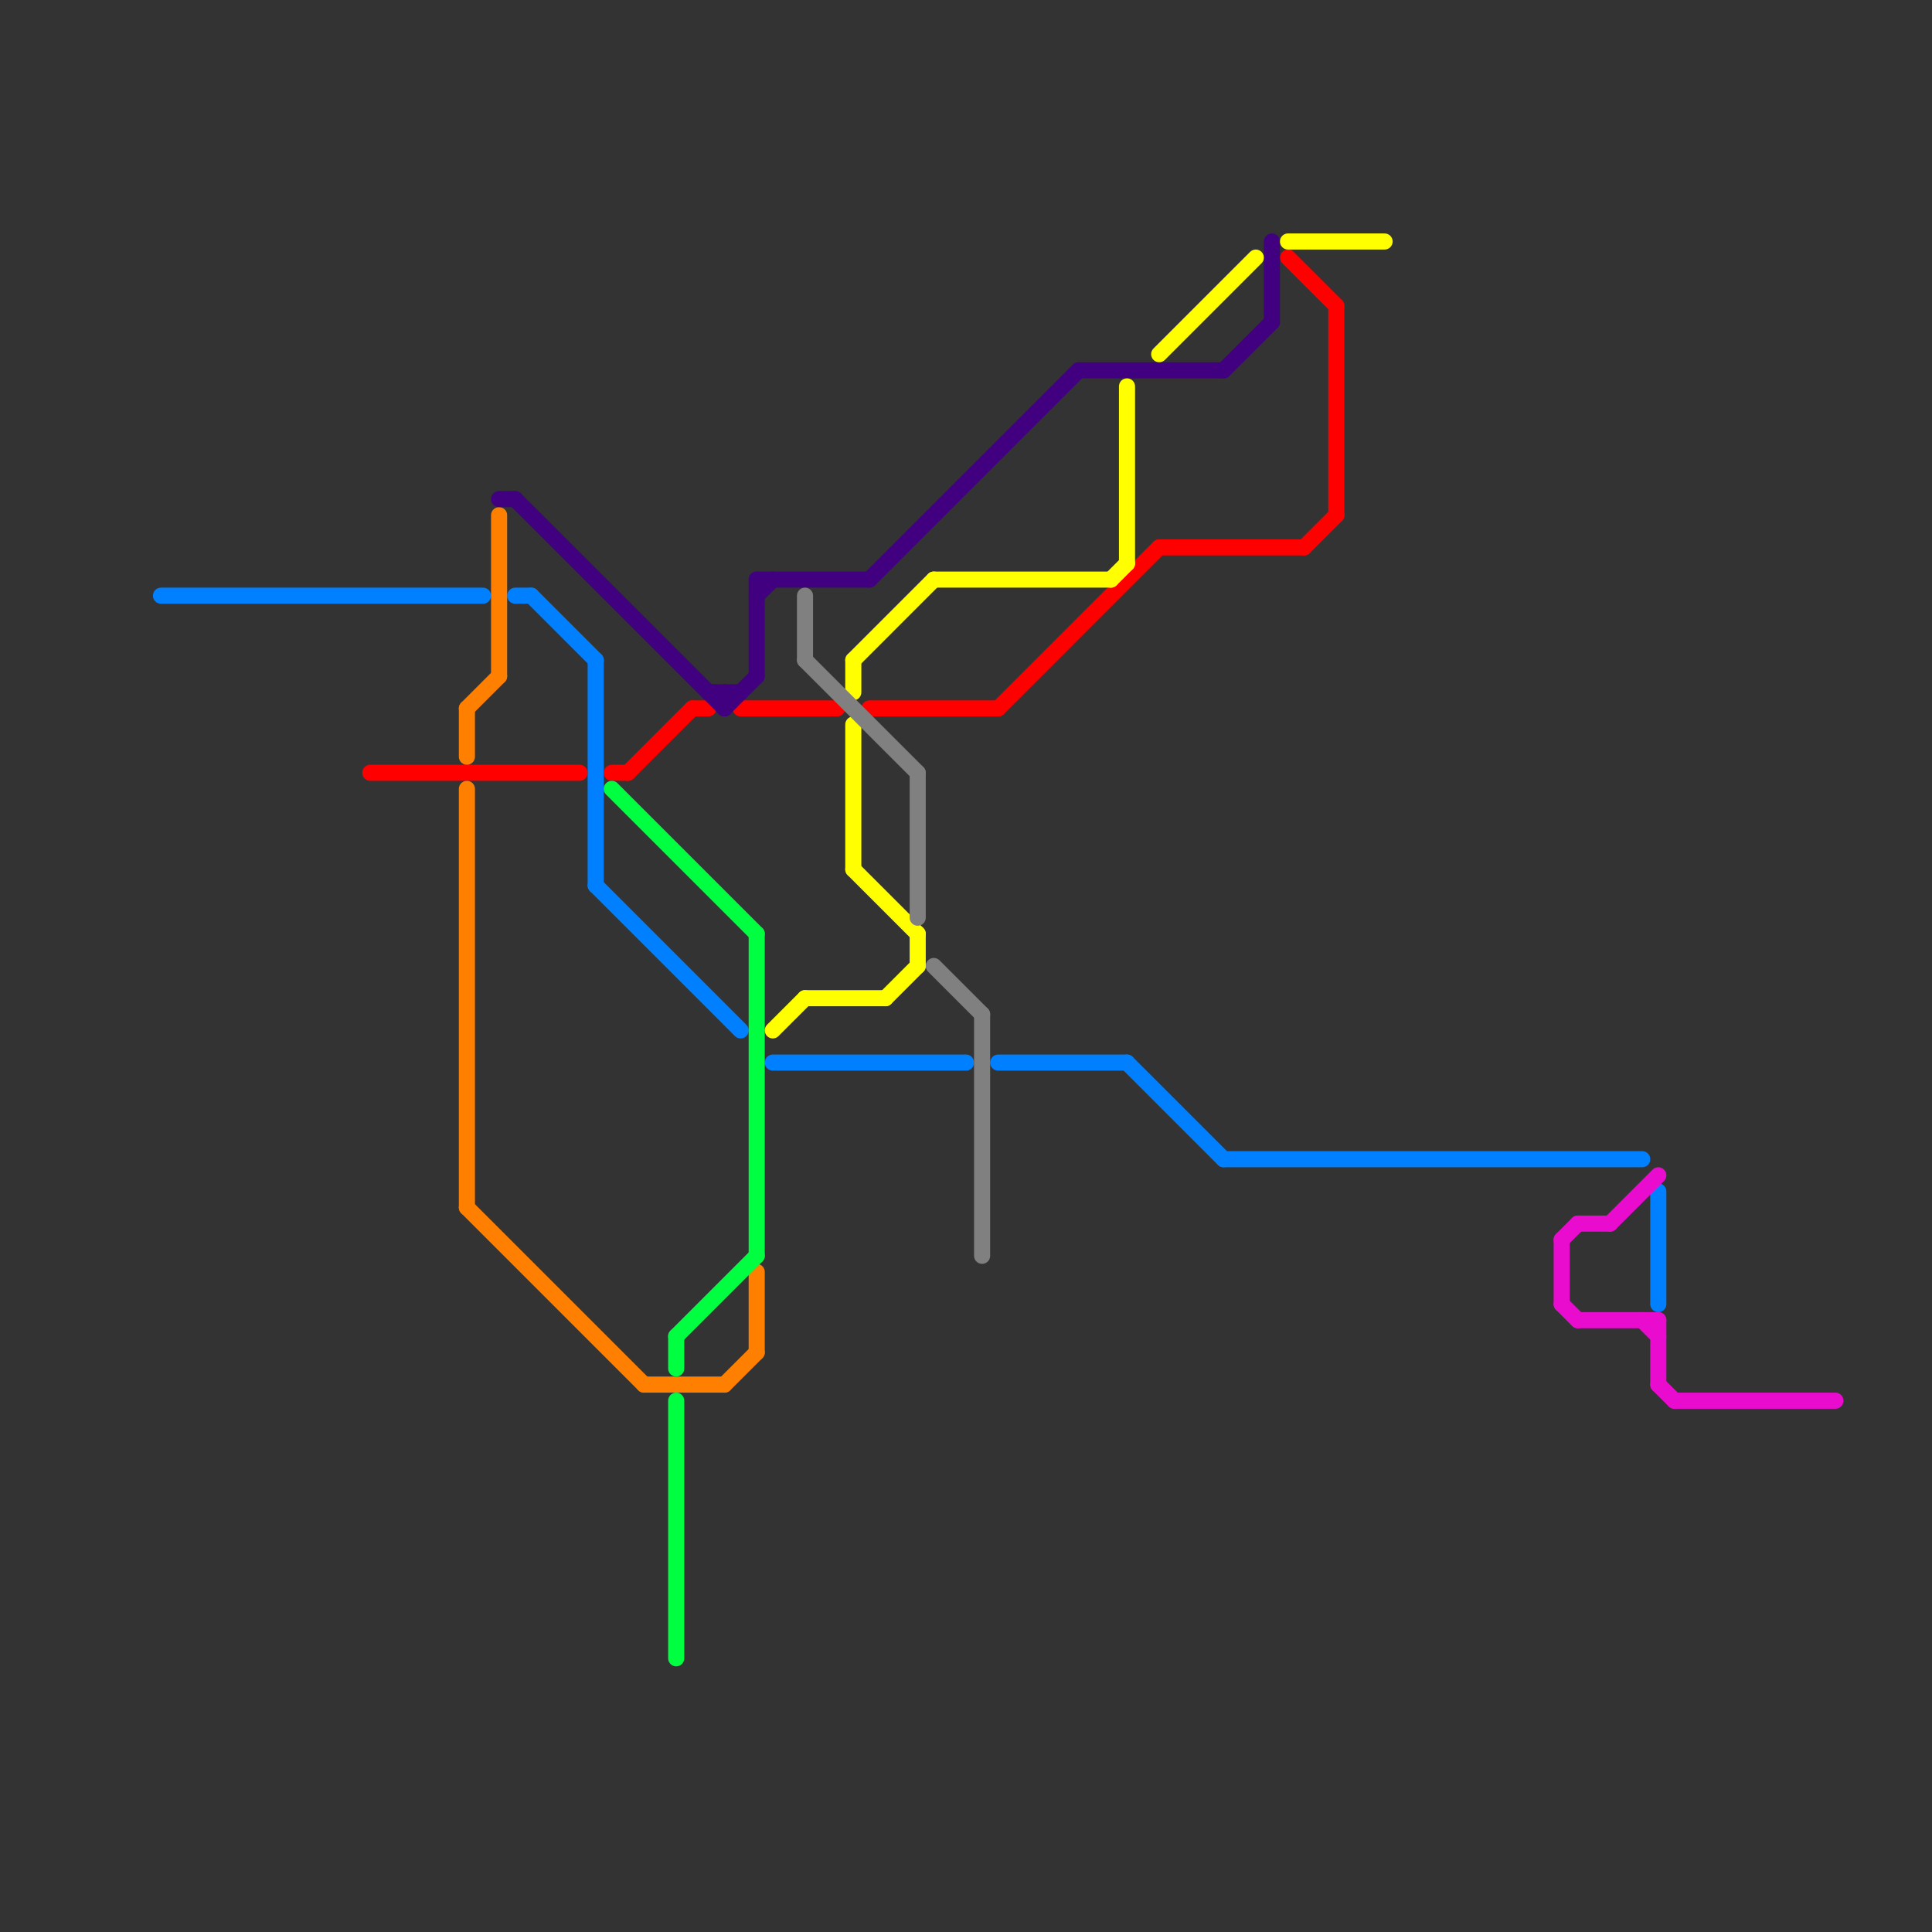 
<svg version="1.1" xmlns="http://www.w3.org/2000/svg" viewBox="0 0 120 120">
<rect x="0" y="0" width="120" height="120" fill="#333333" stroke="none"/>
<style>text { font: 1px Helvetica; font-weight: 600; white-space: pre; dominant-baseline: central; } line { stroke-width: 1; fill: none; stroke-linecap: round; stroke-linejoin: round; } .c0 { stroke: #0080ff } .c1 { stroke: #e90ccf } .c2 { stroke: #ff0000 } .c3 { stroke: #ff8000 } .c4 { stroke: #400080 } .c5 { stroke: #00ff40 } .c6 { stroke: #ffff00 } .c7 { stroke: #808080 }</style><defs><g id="wm-xf"><circle r="1.2" fill="#000"/><circle r="0.9" fill="#fff"/><circle r="0.6" fill="#000"/><circle r="0.3" fill="#fff"/></g><g id="wm"><circle r="0.6" fill="#000"/><circle r="0.3" fill="#fff"/></g></defs><line class="c0" x1="103" y1="74" x2="103" y2="81"/><line class="c0" x1="62" y1="66" x2="70" y2="66"/><line class="c0" x1="10" y1="37" x2="30" y2="37"/><line class="c0" x1="37" y1="55" x2="46" y2="64"/><line class="c0" x1="48" y1="66" x2="60" y2="66"/><line class="c0" x1="76" y1="72" x2="102" y2="72"/><line class="c0" x1="37" y1="41" x2="37" y2="55"/><line class="c0" x1="33" y1="37" x2="37" y2="41"/><line class="c0" x1="70" y1="66" x2="76" y2="72"/><line class="c0" x1="32" y1="37" x2="33" y2="37"/><line class="c1" x1="97" y1="77" x2="97" y2="81"/><line class="c1" x1="98" y1="82" x2="103" y2="82"/><line class="c1" x1="98" y1="76" x2="100" y2="76"/><line class="c1" x1="100" y1="76" x2="103" y2="73"/><line class="c1" x1="97" y1="81" x2="98" y2="82"/><line class="c1" x1="97" y1="77" x2="98" y2="76"/><line class="c1" x1="104" y1="87" x2="114" y2="87"/><line class="c1" x1="103" y1="82" x2="103" y2="86"/><line class="c1" x1="103" y1="86" x2="104" y2="87"/><line class="c1" x1="102" y1="82" x2="103" y2="83"/><line class="c2" x1="54" y1="44" x2="62" y2="44"/><line class="c2" x1="83" y1="19" x2="83" y2="32"/><line class="c2" x1="80" y1="16" x2="83" y2="19"/><line class="c2" x1="43" y1="44" x2="44" y2="44"/><line class="c2" x1="81" y1="34" x2="83" y2="32"/><line class="c2" x1="62" y1="44" x2="72" y2="34"/><line class="c2" x1="72" y1="34" x2="81" y2="34"/><line class="c2" x1="38" y1="48" x2="39" y2="48"/><line class="c2" x1="39" y1="48" x2="43" y2="44"/><line class="c2" x1="23" y1="48" x2="36" y2="48"/><line class="c2" x1="46" y1="44" x2="52" y2="44"/><line class="c3" x1="45" y1="86" x2="47" y2="84"/><line class="c3" x1="31" y1="32" x2="31" y2="42"/><line class="c3" x1="29" y1="44" x2="31" y2="42"/><line class="c3" x1="29" y1="75" x2="40" y2="86"/><line class="c3" x1="29" y1="49" x2="29" y2="75"/><line class="c3" x1="29" y1="44" x2="29" y2="47"/><line class="c3" x1="47" y1="79" x2="47" y2="84"/><line class="c3" x1="40" y1="86" x2="45" y2="86"/><line class="c4" x1="67" y1="23" x2="76" y2="23"/><line class="c4" x1="76" y1="23" x2="79" y2="20"/><line class="c4" x1="45" y1="44" x2="47" y2="42"/><line class="c4" x1="47" y1="36" x2="54" y2="36"/><line class="c4" x1="32" y1="31" x2="45" y2="44"/><line class="c4" x1="44" y1="43" x2="46" y2="43"/><line class="c4" x1="54" y1="36" x2="67" y2="23"/><line class="c4" x1="47" y1="36" x2="47" y2="42"/><line class="c4" x1="45" y1="43" x2="45" y2="44"/><line class="c4" x1="79" y1="15" x2="79" y2="20"/><line class="c4" x1="31" y1="31" x2="32" y2="31"/><line class="c4" x1="47" y1="37" x2="48" y2="36"/><line class="c5" x1="38" y1="49" x2="47" y2="58"/><line class="c5" x1="42" y1="87" x2="42" y2="103"/><line class="c5" x1="47" y1="58" x2="47" y2="78"/><line class="c5" x1="42" y1="83" x2="42" y2="85"/><line class="c5" x1="42" y1="83" x2="47" y2="78"/><line class="c6" x1="53" y1="54" x2="57" y2="58"/><line class="c6" x1="48" y1="64" x2="50" y2="62"/><line class="c6" x1="58" y1="36" x2="69" y2="36"/><line class="c6" x1="53" y1="45" x2="53" y2="54"/><line class="c6" x1="55" y1="62" x2="57" y2="60"/><line class="c6" x1="80" y1="15" x2="86" y2="15"/><line class="c6" x1="53" y1="41" x2="53" y2="43"/><line class="c6" x1="53" y1="41" x2="58" y2="36"/><line class="c6" x1="50" y1="62" x2="55" y2="62"/><line class="c6" x1="57" y1="58" x2="57" y2="60"/><line class="c6" x1="72" y1="22" x2="78" y2="16"/><line class="c6" x1="69" y1="36" x2="70" y2="35"/><line class="c6" x1="70" y1="24" x2="70" y2="35"/><line class="c7" x1="58" y1="60" x2="61" y2="63"/><line class="c7" x1="57" y1="48" x2="57" y2="57"/><line class="c7" x1="61" y1="63" x2="61" y2="78"/><line class="c7" x1="50" y1="37" x2="50" y2="41"/><line class="c7" x1="50" y1="41" x2="57" y2="48"/>
</svg>
